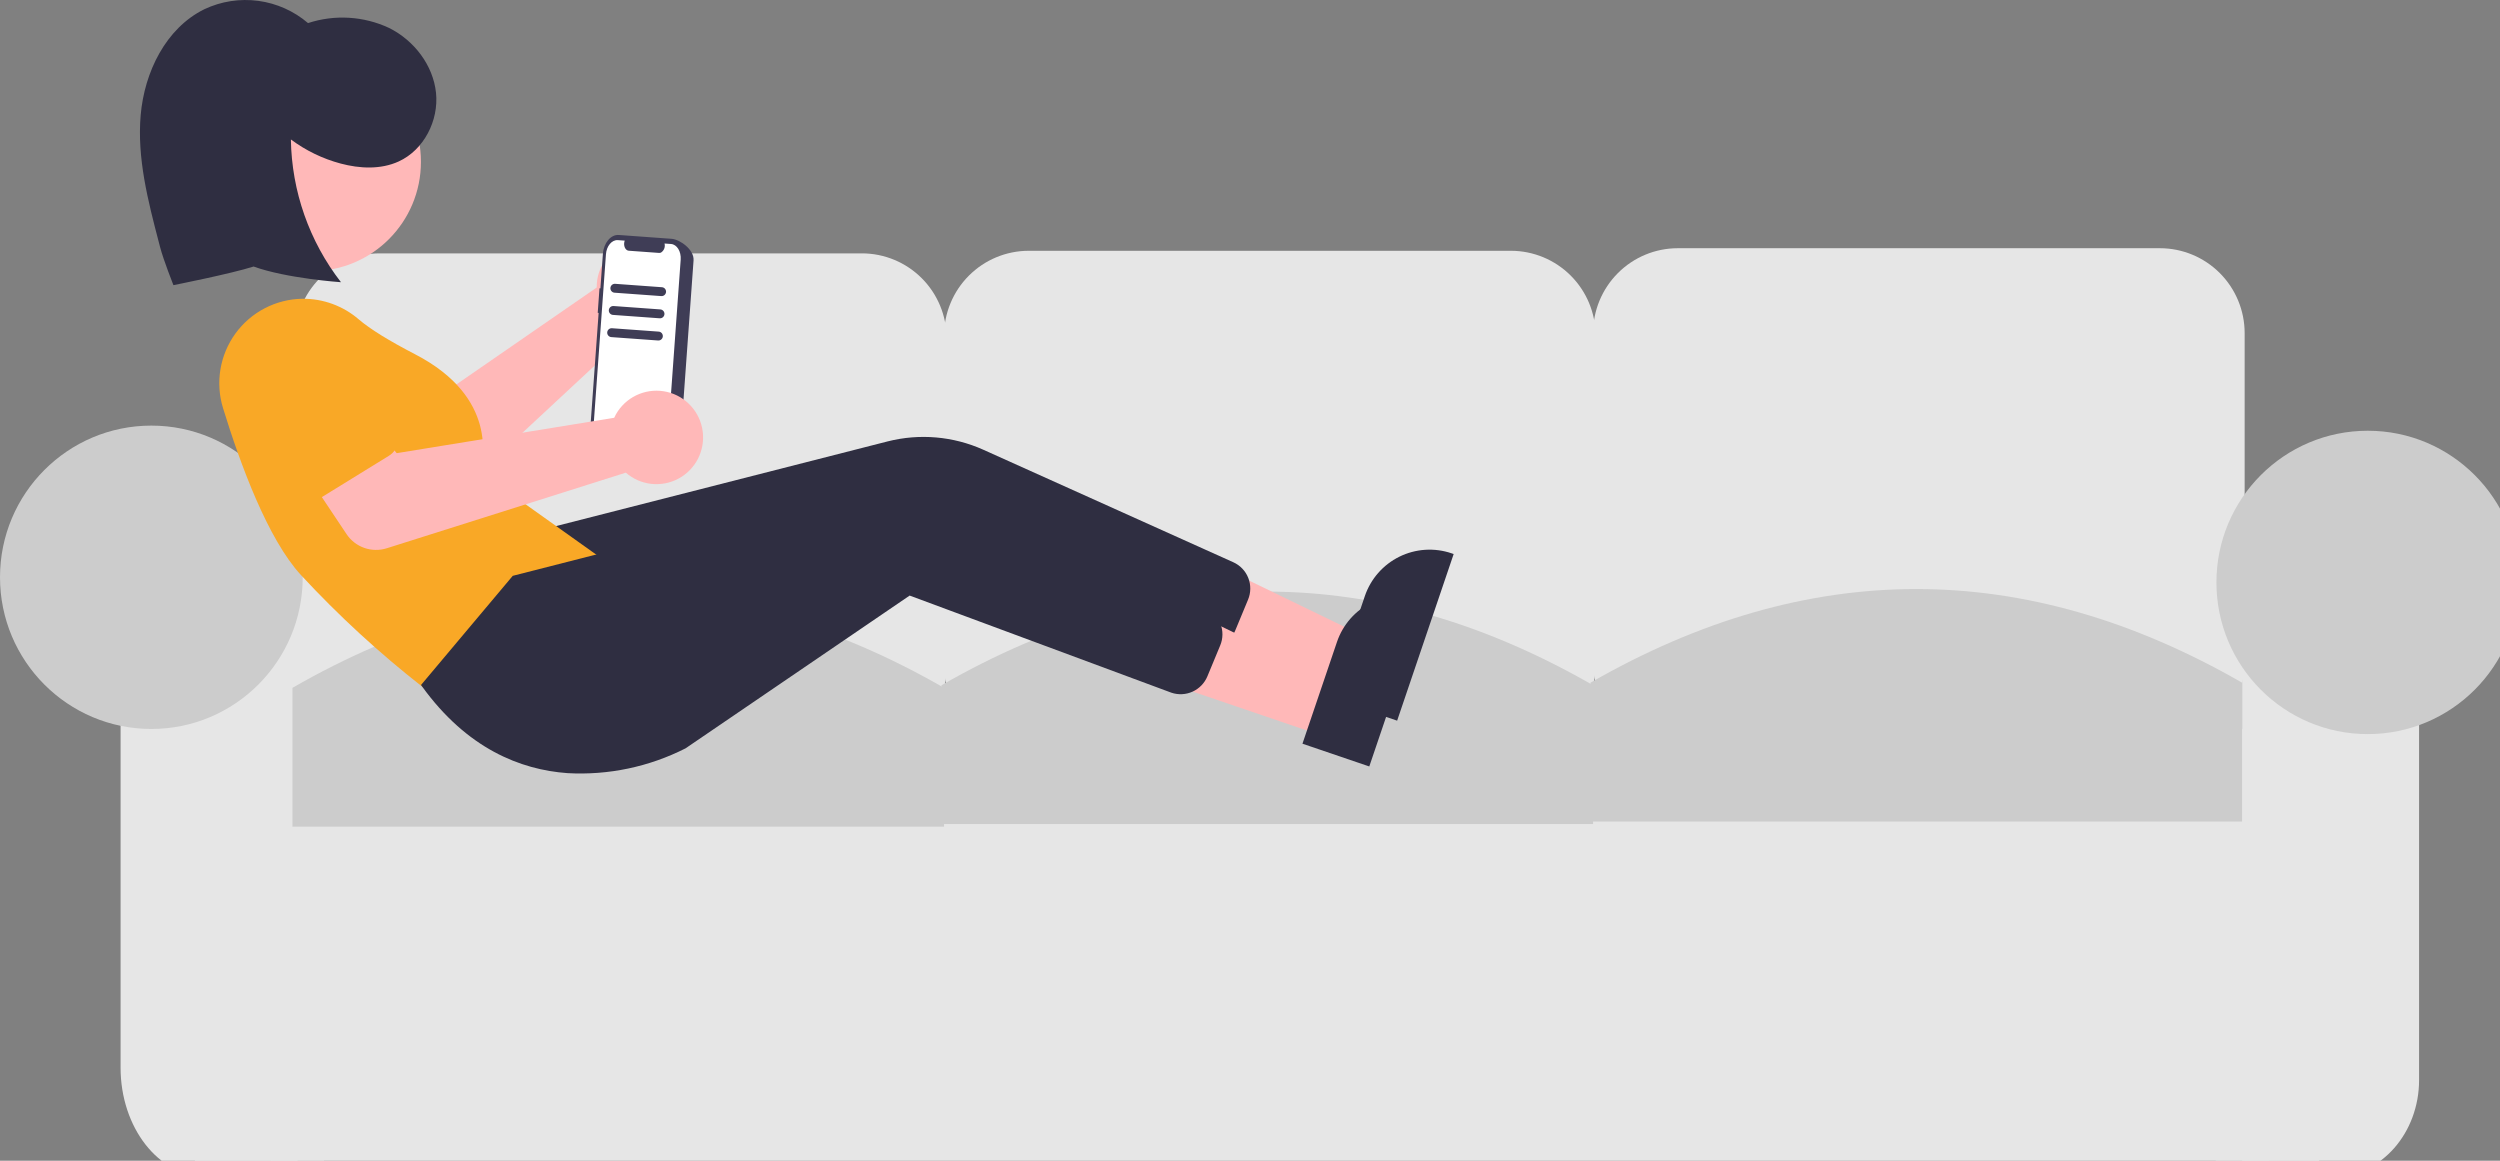 <svg width="392" height="182" viewBox="0 0 392 182" fill="none" xmlns="http://www.w3.org/2000/svg">
    <rect x="0" y="0" width="392" height="182" fill="#808080" stroke="none"/>
    <g clip-path="url(#clip0_3_1034)">
        <path d="M351.559 189.277C348.893 189.277 346.732 187.111 346.732 184.44C346.732 181.768 348.893 179.603 351.559 179.603C354.225 179.603 356.386 181.768 356.386 184.44C356.386 187.111 354.225 189.277 351.559 189.277Z" fill="#CCCCCC"/>
        <path d="M46.659 189.277C43.994 189.277 41.833 187.111 41.833 184.44C41.833 181.768 43.994 179.603 46.659 179.603C49.325 179.603 51.486 181.768 51.486 184.44C51.486 187.111 49.325 189.277 46.659 189.277Z" fill="#CCCCCC"/>
        <path d="M263.066 117.123H338.687C342.206 117.119 345.58 115.716 348.069 113.222C350.557 110.728 351.957 107.347 351.961 103.82V52.224C351.957 48.697 350.557 45.316 348.069 42.822C345.58 40.328 342.206 38.925 338.687 38.921H263.066C259.546 38.925 256.172 40.328 253.684 42.822C251.195 45.316 249.796 48.697 249.792 52.224V103.82C249.796 107.347 251.196 110.728 253.684 113.222C256.172 115.716 259.546 117.119 263.066 117.123Z" fill="#E6E6E6"/>
        <path d="M161.298 117.525H236.919C240.439 117.521 243.813 116.119 246.301 113.625C248.79 111.131 250.189 107.75 250.193 104.223V52.627C250.189 49.1 248.79 45.719 246.301 43.225C243.813 40.731 240.439 39.328 236.919 39.324H161.298C157.779 39.328 154.405 40.731 151.916 43.225C149.428 45.719 148.028 49.1 148.024 52.627V104.223C148.028 107.75 149.428 111.131 151.916 113.625C154.405 116.119 157.779 117.521 161.298 117.525Z" fill="#E6E6E6"/>
        <path d="M59.532 117.929H135.154C138.673 117.925 142.047 116.522 144.535 114.029C147.024 111.535 148.424 108.154 148.428 104.627V53.03C148.424 49.504 147.024 46.122 144.535 43.629C142.047 41.135 138.673 39.732 135.154 39.728H59.532C56.013 39.732 52.639 41.135 50.151 43.629C47.662 46.122 46.263 49.504 46.258 53.03V104.627C46.263 108.154 47.662 111.535 50.151 114.029C52.639 116.522 56.013 117.925 59.532 117.929Z" fill="#E6E6E6"/>
        <path d="M30.57 114.301H363.625V184.037H30.57V114.301Z" fill="#E6E6E6"/>
        <path d="M351.558 184.44H366.039C373.358 184.44 379.312 177.665 379.312 169.337V96.565H351.558V184.44Z" fill="#E6E6E6"/>
        <path d="M32.179 184.44H46.66V85.278H18.906V167.396C18.906 176.794 24.86 184.44 32.179 184.44Z" fill="#E6E6E6"/>
        <path d="M249.389 128.813H351.559V107.045C317.502 87.468 283.446 87.468 249.389 107.045V128.813Z" fill="#CCCCCC"/>
        <path d="M147.622 129.215H249.791V107.448C215.735 87.871 181.678 87.871 147.622 107.448V129.215Z" fill="#CCCCCC"/>
        <path d="M45.855 129.619H148.024V107.852C113.968 88.274 79.912 88.274 45.855 107.852V129.619Z" fill="#CCCCCC"/>
        <path d="M371.268 115.107C358.161 115.107 347.536 104.459 347.536 91.324C347.536 78.189 358.161 67.541 371.268 67.541C384.375 67.541 395 78.189 395 91.324C395 104.459 384.375 115.107 371.268 115.107Z" fill="#CCCCCC"/>
        <path d="M23.733 114.301C10.626 114.301 0 103.653 0 90.518C0 77.383 10.626 66.735 23.733 66.735C36.84 66.735 47.465 77.383 47.465 90.518C47.465 103.653 36.84 114.301 23.733 114.301Z" fill="#CCCCCC"/>
        <path d="M93.64 43.926C93.585 44.308 93.56 44.694 93.566 45.081L65.119 64.729L57.533 61.13L50.616 71.893L63.428 79.572C64.463 80.193 65.671 80.46 66.871 80.334C68.07 80.207 69.196 79.695 70.08 78.873L98.89 52.077C100.319 52.48 101.837 52.437 103.242 51.955C104.647 51.472 105.872 50.572 106.754 49.375C107.636 48.178 108.133 46.74 108.18 45.252C108.227 43.765 107.82 42.299 107.015 41.048C106.21 39.798 105.044 38.823 103.672 38.253C102.3 37.683 100.788 37.545 99.336 37.857C97.884 38.169 96.561 38.917 95.544 40.002C94.526 41.086 93.862 42.454 93.64 43.926Z" fill="#FFB8B8"/>
        <path d="M64.571 63.038C64.446 62.604 64.229 62.202 63.935 61.861C63.641 61.519 63.276 61.244 62.867 61.056L48.563 54.488C46.631 53.228 44.28 52.787 42.024 53.261C39.769 53.736 37.793 55.087 36.53 57.019C35.267 58.952 34.82 61.307 35.287 63.569C35.754 65.83 37.097 67.814 39.022 69.085L50.847 79.564C51.184 79.863 51.582 80.085 52.013 80.217C52.444 80.348 52.899 80.384 53.345 80.323C53.791 80.263 54.22 80.106 54.6 79.865C54.981 79.623 55.305 79.302 55.551 78.924L64.188 65.626C64.433 65.247 64.595 64.82 64.661 64.374C64.728 63.927 64.697 63.471 64.571 63.038Z" fill="#F9A826"/>
        <path d="M94 45.206L94.143 45.217L94.533 39.81C94.658 38.081 95.773 36.754 97.025 36.844L105.319 37.446C106.571 37.537 108.874 39.112 108.749 40.84L108.649 42.233L106.607 70.505C106.482 72.233 103.977 73.46 102.726 73.369L94.431 72.768C93.18 72.677 92.266 71.202 92.391 69.474L93.865 49.066L93.722 49.056L94 45.206Z" fill="#3F3D56"/>
        <path d="M95.013 39.866L92.874 69.487C92.781 70.778 93.463 71.879 94.398 71.947L102.732 72.551C103.667 72.619 104.5 71.627 104.593 70.337L106.732 40.716C106.825 39.425 106.143 38.324 105.208 38.256L104.197 38.183C104.267 38.446 104.252 38.725 104.154 38.98C104.056 39.234 103.88 39.451 103.651 39.599C103.555 39.645 103.449 39.665 103.342 39.658L98.59 39.314C98.146 39.281 97.822 38.757 97.867 38.144C97.877 38.002 97.907 37.863 97.957 37.73L96.874 37.652C95.939 37.584 95.106 38.575 95.013 39.866Z" fill="white"/>
        <path d="M211.935 108.263L214.684 100.16L184.801 85.678L180.744 97.638L211.935 108.263Z" fill="#FFB8B8"/>
        <path d="M219.071 113L227.935 86.871L227.605 86.758C226.272 86.304 224.863 86.118 223.458 86.209C222.054 86.301 220.681 86.669 219.418 87.292C218.155 87.916 217.028 88.782 216.099 89.842C215.17 90.902 214.459 92.135 214.006 93.471L208.592 109.43L219.071 113Z" fill="#2F2E41"/>
        <path d="M93.335 114.047C99.744 114.407 106.135 113.067 111.861 110.16L146.999 86.204L188.028 101.43C189.118 101.801 190.307 101.744 191.356 101.271C192.405 100.798 193.235 99.944 193.68 98.88L195.691 94.033C196.15 92.943 196.163 91.716 195.728 90.616C195.293 89.516 194.444 88.631 193.365 88.152L154.167 70.511C149.46 68.401 144.181 67.943 139.183 69.212L84.766 83.109L70.382 100.227L70.542 100.448C77.603 110.211 85.979 113.513 93.335 114.047Z" fill="#2F2E41"/>
        <path d="M48.892 42.514C39.443 42.514 31.782 34.838 31.782 25.368C31.782 15.898 39.443 8.221 48.892 8.221C58.342 8.221 66.003 15.898 66.003 25.368C66.003 34.838 58.342 42.514 48.892 42.514Z" fill="#FFB8B8"/>
        <path d="M66.456 107.86L93.994 87.322L75.214 73.947C75.751 72.214 78.134 62.309 65.101 55.557C60.976 53.42 58.003 51.58 56.267 50.09C53.803 47.96 50.647 46.806 47.393 46.846C45.342 46.878 43.327 47.389 41.507 48.337C39.686 49.285 38.111 50.645 36.906 52.308C35.701 53.972 34.899 55.894 34.563 57.921C34.227 59.949 34.367 62.028 34.971 63.992C37.689 72.845 42.017 84.575 47.208 90.185C53.079 96.523 59.446 102.381 66.248 107.703L66.456 107.86Z" fill="#F9A826"/>
        <path d="M207.567 115.444L210.316 107.341L180.434 92.859L176.377 104.819L207.567 115.444Z" fill="#FFB8B8"/>
        <path d="M214.704 120.181L223.567 94.052L223.238 93.94C221.905 93.486 220.496 93.299 219.091 93.391C217.687 93.482 216.314 93.85 215.051 94.474C213.788 95.097 212.66 95.963 211.732 97.023C210.803 98.084 210.092 99.317 209.639 100.652L204.225 116.612L214.704 120.181Z" fill="#2F2E41"/>
        <path d="M88.969 121.227C95.378 121.588 101.769 120.247 107.495 117.34L142.633 93.385L183.662 108.61C184.751 108.982 185.94 108.925 186.989 108.452C188.038 107.978 188.869 107.124 189.314 106.061L191.325 101.214C191.784 100.123 191.797 98.896 191.362 97.796C190.927 96.696 190.078 95.811 188.999 95.332L149.8 77.691C145.094 75.581 139.815 75.124 134.817 76.393L80.4 90.289L66.016 107.408L66.176 107.628C73.237 117.391 81.613 120.694 88.969 121.227Z" fill="#2F2E41"/>
        <path d="M96.867 64.495C96.653 64.817 96.466 65.155 96.306 65.507L62.203 71.057L56.886 64.55L46.037 71.309L54.334 83.746C55.004 84.751 55.982 85.511 57.12 85.911C58.258 86.312 59.494 86.332 60.644 85.968L98.128 74.114C99.248 75.091 100.638 75.704 102.113 75.871C103.589 76.037 105.081 75.75 106.389 75.046C107.698 74.343 108.762 73.257 109.439 71.933C110.117 70.608 110.376 69.109 110.183 67.633C109.989 66.158 109.352 64.776 108.356 63.673C107.36 62.569 106.052 61.795 104.606 61.455C103.161 61.114 101.646 61.222 100.263 61.766C98.881 62.309 97.696 63.261 96.867 64.495Z" fill="#FFB8B8"/>
        <path d="M62.43 69.294C62.502 68.848 62.478 68.392 62.358 67.957C62.238 67.522 62.026 67.118 61.737 66.772L51.616 54.699C50.409 52.731 48.472 51.324 46.231 50.785C43.99 50.246 41.627 50.619 39.66 51.823C37.693 53.028 36.283 54.964 35.739 57.209C35.195 59.453 35.561 61.822 36.757 63.797L42.967 78.34C43.144 78.755 43.409 79.127 43.742 79.43C44.076 79.734 44.471 79.962 44.9 80.098C45.329 80.235 45.783 80.277 46.23 80.222C46.677 80.168 47.108 80.017 47.491 79.78L60.978 71.468C61.362 71.232 61.69 70.915 61.941 70.54C62.192 70.165 62.358 69.74 62.43 69.294Z" fill="#F9A826"/>
        <path d="M53.466 44.252C48.495 37.842 45.737 29.985 45.611 21.867C47.951 23.61 50.6 24.892 53.418 25.646C56.407 26.444 59.694 26.604 62.51 25.319C66.473 23.51 68.817 18.896 68.367 14.556C67.917 10.215 64.924 6.337 61.026 4.391C57.037 2.521 52.486 2.245 48.3 3.619C46.086 1.729 43.375 0.519 40.492 0.133C37.609 -0.252 34.676 0.203 32.045 1.445C25.988 4.424 22.639 11.322 22.058 18.058C21.477 24.794 23.204 31.491 24.916 38.031L25.109 38.77C25.642 40.806 27.192 44.712 27.192 44.712C27.192 44.712 36.19 42.933 39.764 41.792C44.946 43.669 53.466 44.252 53.466 44.252Z" fill="#2F2E41"/>
        <path d="M96.358 45.895L103.69 46.427C103.874 46.441 104.056 46.38 104.196 46.259C104.335 46.138 104.421 45.966 104.435 45.781C104.448 45.596 104.388 45.414 104.267 45.274C104.146 45.134 103.974 45.048 103.79 45.035L96.459 44.503C96.367 44.496 96.276 44.507 96.189 44.536C96.102 44.565 96.021 44.611 95.952 44.671C95.882 44.731 95.826 44.804 95.784 44.886C95.743 44.968 95.719 45.057 95.712 45.149C95.706 45.24 95.717 45.332 95.746 45.419C95.775 45.507 95.821 45.587 95.881 45.656C95.941 45.726 96.014 45.783 96.096 45.824C96.178 45.865 96.267 45.889 96.358 45.895Z" fill="#3F3D56"/>
        <path d="M96.107 49.377L103.438 49.909C103.529 49.916 103.621 49.904 103.708 49.876C103.795 49.847 103.876 49.801 103.945 49.741C104.014 49.681 104.071 49.608 104.112 49.526C104.154 49.444 104.178 49.355 104.185 49.263C104.191 49.172 104.18 49.08 104.151 48.992C104.122 48.905 104.076 48.825 104.016 48.755C103.956 48.686 103.883 48.629 103.801 48.588C103.719 48.547 103.63 48.523 103.539 48.516L96.207 47.985C96.023 47.971 95.841 48.032 95.701 48.153C95.561 48.274 95.475 48.446 95.462 48.631C95.449 48.815 95.509 48.998 95.63 49.138C95.751 49.278 95.922 49.364 96.107 49.377Z" fill="#3F3D56"/>
        <path d="M95.856 52.859L103.187 53.39C103.371 53.403 103.553 53.343 103.692 53.221C103.832 53.1 103.917 52.929 103.931 52.744C103.944 52.56 103.884 52.378 103.763 52.238C103.643 52.098 103.472 52.011 103.288 51.998L95.956 51.466C95.772 51.453 95.59 51.513 95.45 51.635C95.311 51.756 95.225 51.927 95.211 52.112C95.198 52.297 95.258 52.479 95.379 52.619C95.5 52.759 95.672 52.845 95.856 52.859Z" fill="#3F3D56"/>
    </g>
    <defs>
        <clipPath id="clip0_3_1034">
            <rect width="395" height="182" fill="white"/>
        </clipPath>
    </defs>
</svg>
